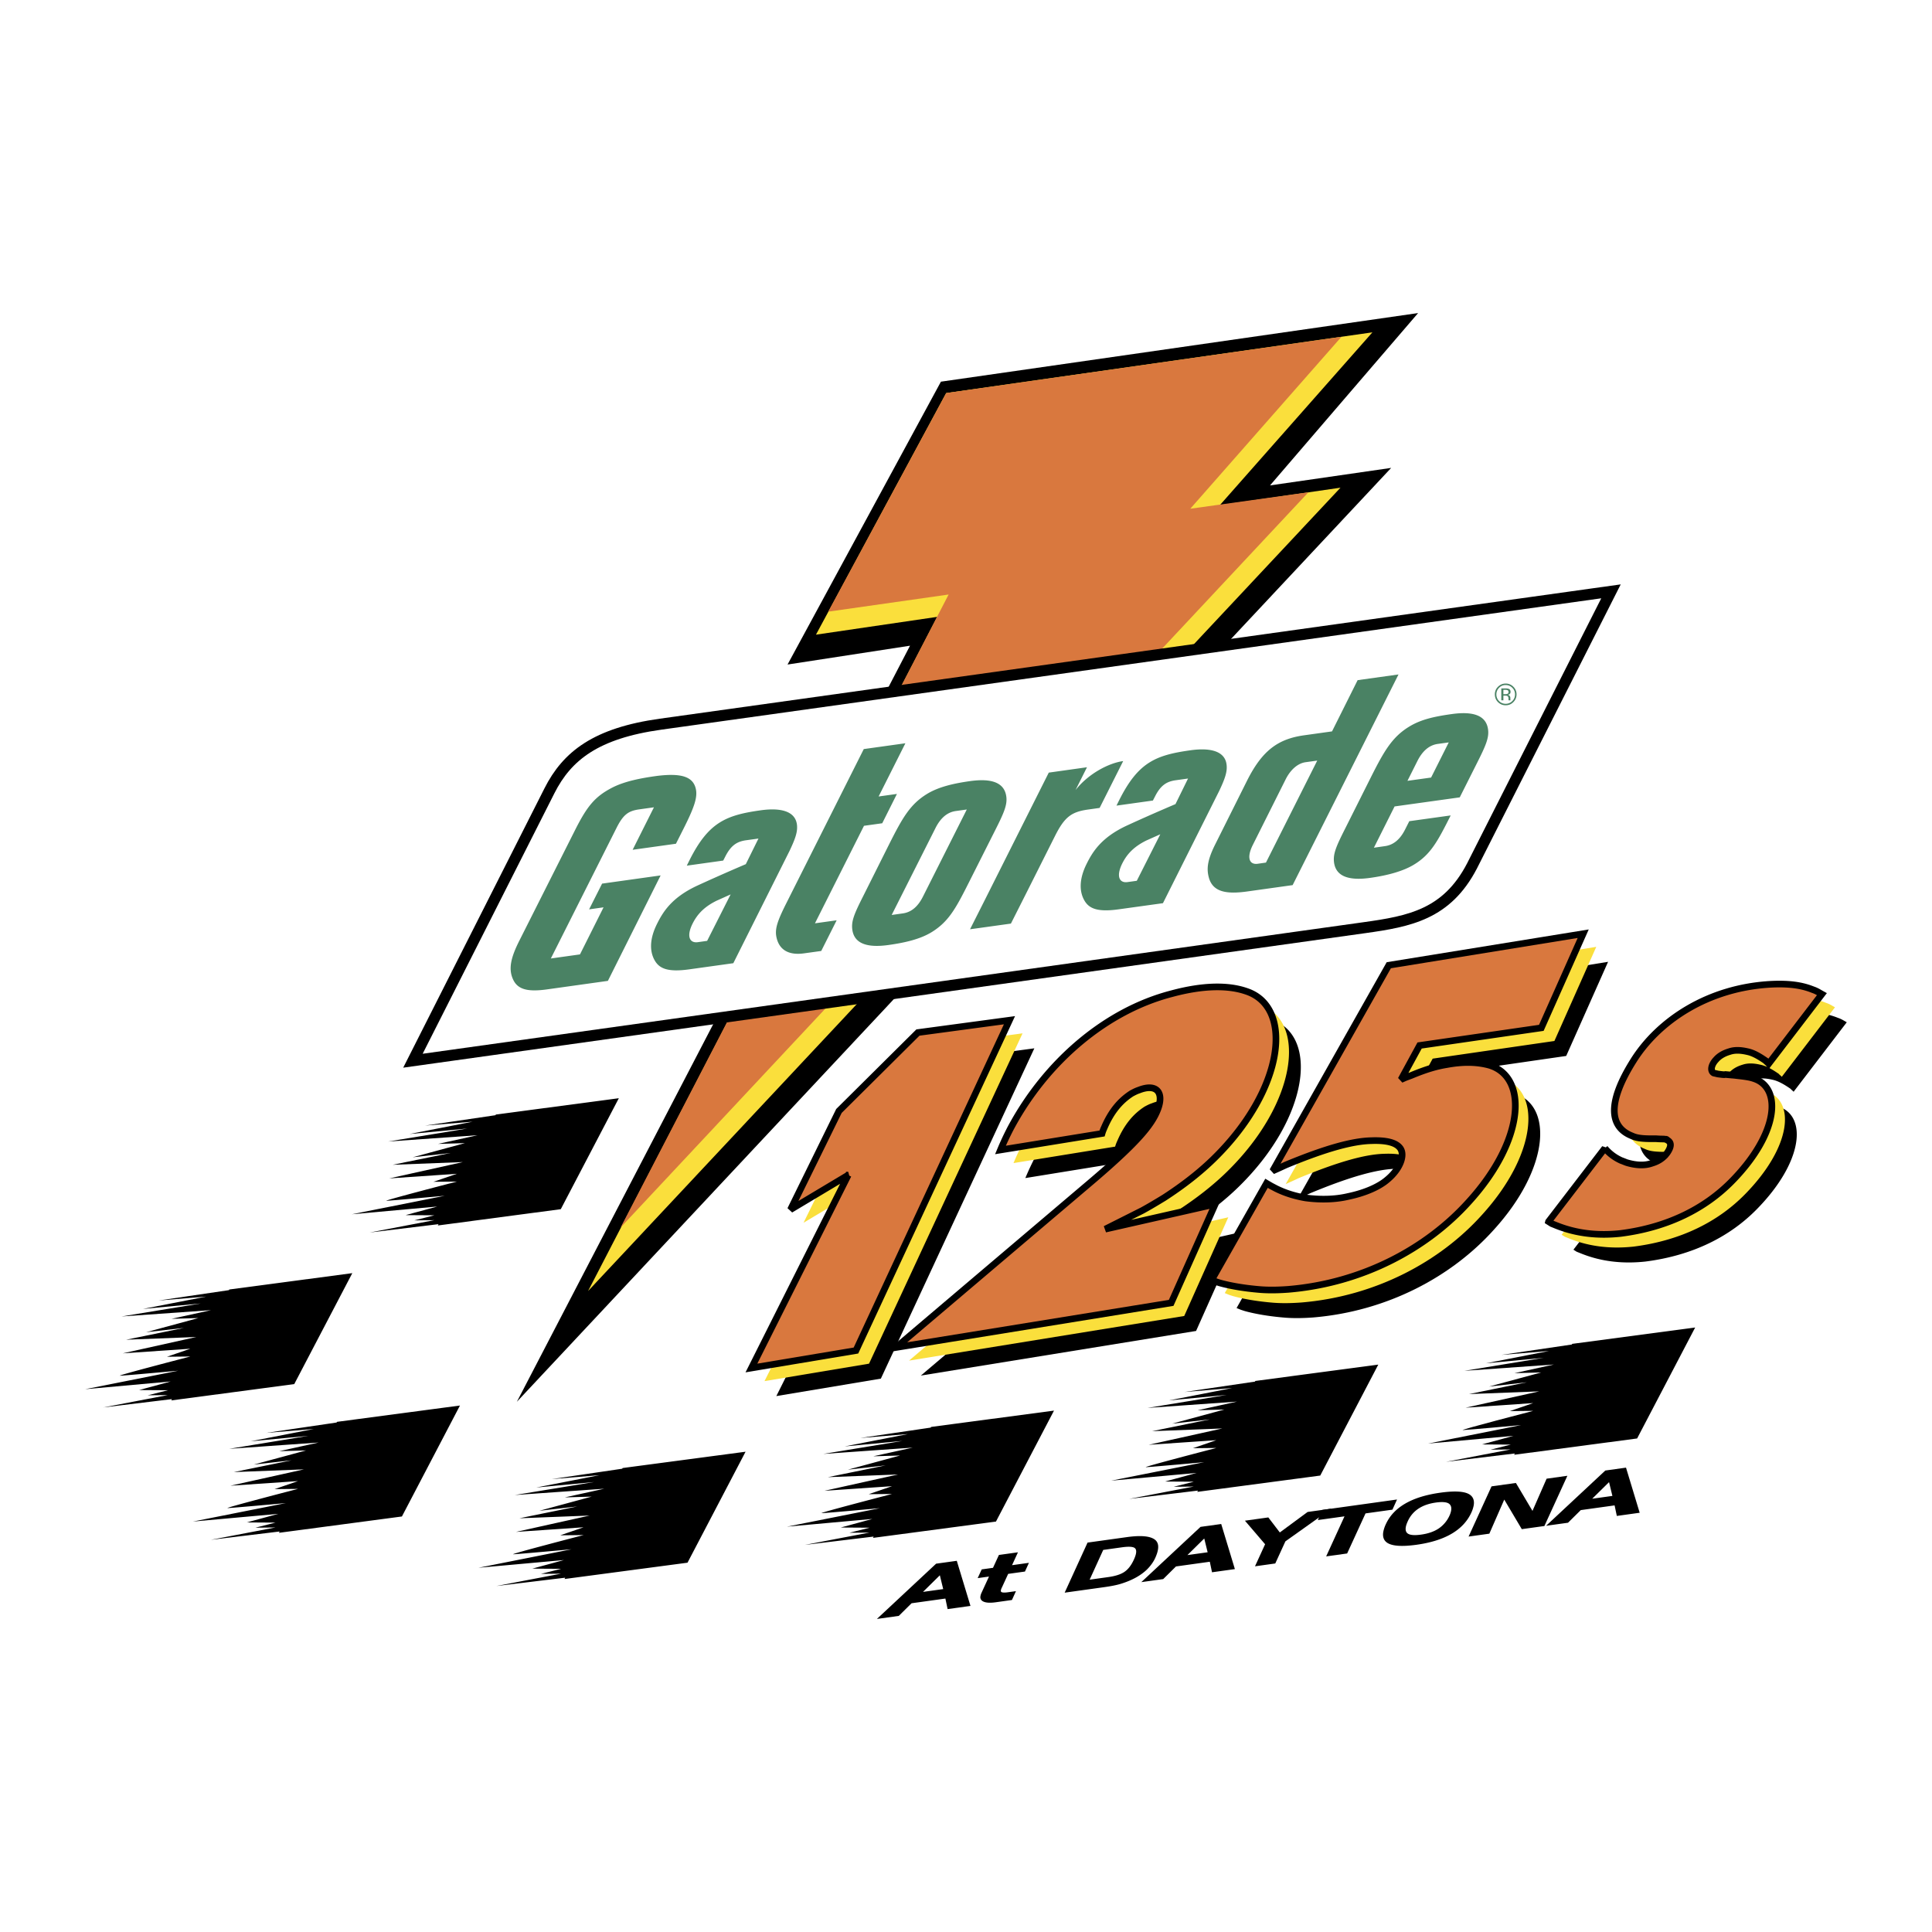 <svg xmlns="http://www.w3.org/2000/svg" width="2500" height="2500" viewBox="0 0 192.756 192.756"><g fill-rule="evenodd" clip-rule="evenodd"><path fill="#fff" d="M0 0h192.756v192.756H0V0z"/><path d="M90.792 64.422l-12.219 1.879 15.303-28.222 47.608-6.845-14.773 17.195 12.086-1.747-87.23 93.174 39.225-75.434z"/><path fill="#fadf3c" d="M93.502 61.545l-12.093 1.776 12.992-24.106 42.525-6.057L121.705 50.4l12.035-1.743-75.068 80.149 34.83-67.261z"/><path fill="#d9783e" d="M94.645 59.315l-12.011 1.71 11.767-21.81 39.435-5.612-15.08 17.153 11.785-1.643-68.618 73.348 32.722-63.146z"/><path d="M136.119 92.556c4.518-.628 8.23-1.329 10.74-6.155l13.869-27.402-94.822 13.253c-6.437.899-9.32 3.146-11.088 6.644l-13.619 26.932 94.92-13.272z" fill="#fff" stroke="#000" stroke-width="1.106" stroke-miterlimit="2.613"/><path d="M135.451 67.859l-2.555 5.112-2.783.389c-2.596.363-4.172 1.502-5.686 4.51l-3.188 6.38c-.848 1.688-.84 2.531-.631 3.309.387 1.4 1.674 1.685 3.818 1.384l4.541-.635 10.562-21.018-4.078.569zm-9.146 18.201l-.82.118c-.85.116-1.129-.614-.484-1.895l3.279-6.547c.49-.97 1.217-1.583 1.975-1.69l1.166-.162-5.116 10.176zM122.381 76.338c-.123-1.324-1.473-1.782-3.605-1.483-3.463.483-5.205 1.191-7.092 4.935l-.293.588 3.635-.508.199-.385c.559-1.121 1.158-1.511 2.066-1.638l1.24-.172-1.254 2.552s-2.346.989-4.797 2.116c-2.621 1.201-3.49 2.673-4.092 3.893-.621 1.265-.791 2.547-.211 3.582.455.81 1.27 1.21 3.453.903l4.398-.61 5.602-11.179c.583-1.228.819-1.909.751-2.594zm-8.963 11.539l-.926.129c-.842.117-1.156-.622-.502-1.901.479-.938 1.176-1.651 2.375-2.245l1.398-.624-2.345 4.641zM107.305 78.83l1.143-2.281-3.811.535-6.373 12.691-1.482 2.937.884-.12 3.193-.445 1.484-2.939 2.922-5.816c.957-1.904 1.652-2.393 3.291-2.623l1.154-.162 2.35-4.674c-1.478.204-3.503 1.287-4.755 2.897zM54.589 98.71c-1.93.268-2.936.021-3.399-.991-.491-1.058-.216-2.201.635-3.887l5.502-10.921c1.23-2.456 2.004-3.415 3.725-4.314 1.271-.66 2.917-.964 4.434-1.176 2.487-.315 3.664.058 3.938 1.292.184.841-.156 1.843-1.245 4l-.739 1.467-4.321.604 2.125-4.238-1.451.203c-1.06.147-1.589.479-2.267 1.823l-6.568 13.056 2.907-.407 2.352-4.696-1.442.203 1.296-2.569 5.841-.818-5.262 10.521-6.061.848zM80.224 95.115c-1.605.224-2.518-.396-2.766-1.652-.153-.788.099-1.559.949-3.259l7.772-15.469 4.152-.58-2.671 5.31 1.827-.255-1.467 2.927-1.82.253-4.892 9.73 2.166-.303-1.539 3.061-1.711.237zM79.517 82.326c-.128-1.322-1.477-1.78-3.611-1.484-3.466.484-5.202 1.192-7.092 4.935l-.294.59 3.635-.508.198-.384c.565-1.122 1.163-1.512 2.069-1.64l1.249-.172-1.262 2.555s-2.341.992-4.799 2.122c-2.621 1.205-3.488 2.677-4.088 3.893-.62 1.264-.789 2.541-.212 3.57.455.812 1.271 1.214 3.457.909l4.396-.613L78.76 84.92c.584-1.226.823-1.908.757-2.594zM70.551 93.87l-.926.13c-.845.118-1.159-.62-.503-1.895.479-.938 1.176-1.651 2.377-2.243l1.396-.626-2.344 4.634zM93.318 82.646l-4.355 8.641 1.105-.156c.772-.106 1.468-.575 2.027-1.7l4.362-8.667-1.102.153c-.772.109-1.479.604-2.037 1.729zm3.324 5.442c-1.291 2.569-2.008 3.865-3.663 4.895-1.176.729-2.712 1.073-4.346 1.301-2.173.304-3.451-.163-3.606-1.602-.088-.803.215-1.537 1.069-3.226l2.637-5.27c1.29-2.563 2.061-3.924 3.719-4.952 1.174-.732 2.716-1.076 4.342-1.304 2.18-.302 3.454.165 3.612 1.603.086.803-.26 1.606-1.113 3.292l-2.651 5.263zM140.422 77.904l.979-1.952c.561-1.126 1.27-1.619 2.035-1.729l1.105-.153-1.76 3.506-2.359.328zm4.437-6.664c-1.793.25-3.131.548-4.312 1.285-1.654 1.026-2.457 2.408-3.746 4.969l-2.637 5.259c-.852 1.688-1.158 2.42-1.074 3.226.154 1.445 1.436 1.911 3.609 1.607 1.912-.267 3.34-.716 4.285-1.271 1.768-1.036 2.465-2.413 3.752-4.96l-4.131.575-.4.792c-.557 1.123-1.26 1.59-2.027 1.696l-1.104.158 2.064-4.118 2.369-.33 4.133-.576 1.717-3.416c.852-1.688 1.201-2.49 1.115-3.294-.152-1.437-1.431-1.904-3.613-1.602zM150.881 68.621a.896.896 0 0 1 .273.657.915.915 0 0 1-.273.666.899.899 0 0 1-.658.274.897.897 0 0 1-.66-.274.923.923 0 0 1-.27-.666c0-.255.092-.475.273-.657a.88.88 0 0 1 .656-.274c.257 0 .477.091.659.274zm.107-.104a1.04 1.04 0 0 0-.766-.318c-.299 0-.553.107-.764.318a1.03 1.03 0 0 0-.316.761c0 .304.102.56.312.771.213.212.467.317.768.317s.557-.105.766-.317c.211-.214.318-.469.318-.771a1.036 1.036 0 0 0-.318-.761zm-.605.714a.605.605 0 0 1-.203.025h-.186v-.431h.18c.119 0 .197.016.25.045.053.03.082.088.082.174a.189.189 0 0 1-.123.187zm-.598.641h.209v-.468h.166c.111 0 .186.012.232.037.074.045.113.134.113.272v.095l.002.038.004.014c0 .004.002.009.004.012h.197l-.01-.015a.283.283 0 0 1-.012-.062c-.002-.029-.002-.06-.002-.089v-.087a.343.343 0 0 0-.062-.184.297.297 0 0 0-.207-.115.503.503 0 0 0 .176-.058c.074-.048.113-.129.113-.235 0-.149-.062-.25-.18-.3a.917.917 0 0 0-.326-.042h-.418v1.187h.001z" fill="#4a8264"/><path d="M33.619 141.858l-.035.067-7.029 1.036 4.749-.391-6.297 1.23 5.762-.546-7.902 1.296 8.926-.63-3.936.866 2.676-.076-5.212 1.412 3.771-.428-5.765 1.176 7.001-.27-7.342 1.63 6.743-.461-2.331.801 2.338-.025s-7.418 1.92-7.028 1.916c.39-.003 5.814-.498 5.814-.498l-9.276 1.843 8.524-.77-3.155.857 2.877.018-2.011.506 1.998-.021-6.443 1.232 6.862-.831-.068.132 12.269-1.629 5.791-11.07-12.271 1.628zM49.471 111.198l-.035.066-7.029 1.037 4.749-.39-6.298 1.23 5.763-.547-7.902 1.296 8.925-.629-3.935.866 2.676-.077-5.212 1.412 3.771-.428-5.765 1.177 7-.271-7.341 1.63 6.743-.461-2.331.8 2.338-.024s-7.418 1.921-7.028 1.916c.389-.003 5.814-.499 5.814-.499l-9.277 1.845 8.525-.77-3.156.856 2.878.018-2.012.506 1.998-.021-6.444 1.232 6.862-.832-.068.132 12.269-1.628 5.791-11.07-12.269 1.628zM22.878 128.652l-.035.065-7.029 1.037 4.75-.391-6.298 1.23 5.763-.546-7.902 1.296 8.925-.629-3.935.865 2.675-.077-5.212 1.413 3.771-.429-5.765 1.177 7-.27-7.342 1.629 6.744-.46-2.332.8 2.339-.024s-7.418 1.921-7.028 1.916c.39-.004 5.814-.498 5.814-.498l-9.276 1.843 8.525-.77-3.155.857 2.877.018-2.011.505 1.998-.021-6.444 1.232 6.861-.831-.068.131 12.269-1.628 5.792-11.071-12.271 1.631zM62.115 146.467l-.035.067-7.029 1.037 4.75-.391-6.298 1.23 5.762-.547-7.901 1.296 8.925-.63-3.936.867 2.675-.078-5.211 1.412 3.772-.428-5.766 1.177 7-.271-7.342 1.631 6.744-.461-2.331.801 2.339-.026s-7.419 1.921-7.029 1.917c.389-.004 5.814-.499 5.814-.499l-9.277 1.845 8.525-.771-3.156.858 2.877.018-2.01.505 1.997-.021-6.444 1.232 6.863-.83-.068.131 12.269-1.628 5.791-11.071-12.27 1.628zM92.892 142.366l-.036.066-7.028 1.037 4.749-.391-6.297 1.23 5.762-.547-7.903 1.297 8.925-.629-3.935.865 2.675-.077-5.212 1.413 3.771-.428-5.766 1.175 7.001-.269-7.343 1.629 6.744-.46-2.331.8 2.338-.025s-7.418 1.92-7.028 1.917c.389-.005 5.814-.499 5.814-.499l-9.276 1.844 8.524-.77-3.156.856 2.878.019-2.012.506 1.998-.021-6.444 1.231 6.862-.831-.069.132 12.27-1.629 5.791-11.07-12.266 1.629zM125.244 137.778l-.037.065-7.029 1.037 4.75-.392-6.297 1.231 5.762-.548-7.902 1.297 8.924-.629-3.934.865 2.676-.076-5.213 1.412 3.771-.428-5.766 1.177 7.002-.27-7.342 1.628 6.742-.46-2.33.801 2.338-.025s-7.418 1.921-7.027 1.917c.389-.005 5.812-.498 5.812-.498l-9.277 1.843 8.525-.771-3.154.858 2.877.017-2.012.506 1.998-.021-6.443 1.232 6.861-.831-.068.13 12.27-1.628 5.791-11.07-12.268 1.631zM92.088 158.823l1.681-1.656.335 1.376-2.016.28zm3.371-3.101l-2.063.287-5.907 5.513 2.184-.304 1.274-1.261 3.375-.469.221 1.051 2.281-.317-1.365-4.5zM100.961 159.632l-1.619.227c-.617.085-1.053.047-1.307-.114a.453.453 0 0 1-.215-.493 1.2 1.2 0 0 1 .098-.319l.754-1.64-1.129.157.402-.871 1.127-.157.59-1.284 1.9-.265-.59 1.285 1.684-.234-.395.869-1.676.233-.621 1.352a1.066 1.066 0 0 0-.107.282c-.014.081.004.141.051.176.107.062.32.071.643.026l.811-.113-.401.883zM112.176 156.831c-.361.245-.895.416-1.598.514l-1.863.26 1.354-2.969 1.865-.26c.719-.1 1.158-.065 1.316.104.098.102.129.257.096.465-.027.183-.1.4-.217.655-.258.568-.576.979-.953 1.231zm3.357-2.247c.074-.457-.045-.792-.35-1.003-.484-.336-1.404-.41-2.758-.222l-3.92.546-2.283 4.995 3.969-.553c.674-.095 1.211-.202 1.607-.322 1.115-.34 1.992-.817 2.631-1.432.178-.176.342-.369.494-.581.15-.212.271-.423.361-.633.13-.3.214-.564.249-.795zM118.469 155.151l1.68-1.656.336 1.375-2.016.281zm3.371-3.101l-2.064.286-5.908 5.513 2.186-.304 1.273-1.26 3.375-.47.221 1.051 2.281-.317-1.364-4.499zM132.834 150.518l-4.59 3.264-1.01 2.206-2.023.283 1.008-2.202-2.012-2.35 2.334-.325 1.147 1.5 2.773-2.045 2.373-.331z"/><path d="M138.924 150.619l-2.686.374-1.834 3.998-2.093.291 1.83-3.996-2.666.371.461-1.013 7.445-1.038-.457 1.013zM143.531 152.503c-.463.306-1.043.507-1.74.604-.73.102-1.197.048-1.404-.161-.127-.127-.172-.315-.133-.569.027-.173.096-.378.207-.616.479-1.04 1.41-1.657 2.793-1.851.707-.098 1.166-.043 1.375.166.145.146.195.346.156.6a2.012 2.012 0 0 1-.172.545 3.084 3.084 0 0 1-1.082 1.282zm3.504-2.329c.076-.48-.062-.837-.412-1.066-.494-.323-1.467-.385-2.922-.182-2.836.395-4.646 1.438-5.43 3.131a3.16 3.16 0 0 0-.264.8c-.074.474.051.825.377 1.053.496.345 1.477.414 2.943.211 2.844-.396 4.666-1.463 5.467-3.203a3.01 3.01 0 0 0 .241-.744zM154.084 152.251l-2.254.313-1.75-2.95-1.488 3.401-2.071.289 2.291-5.01 2.43-.338 1.654 2.786 1.409-3.213 2.072-.289-2.293 5.011zM158.855 149.528l1.68-1.655.334 1.375-2.014.28zm3.372-3.101l-2.064.287-5.908 5.513 2.186-.304 1.273-1.26 3.375-.47.221 1.052 2.281-.317-1.364-4.501zM87.109 120.043l-5.76 3.444 4.835-9.842 7.88-7.825 9.133-1.229-15.314 32.956-10.429 1.741 9.655-19.245zM91.873 137.242l18.858-16.004c5.238-4.41 6.666-6.192 7.268-7.756.643-1.697-.131-2.618-1.906-1.913-.252.083-.479.205-.707.326-1.135.729-2.037 1.796-2.732 3.416a4.258 4.258 0 0 0-.219.58l-10.137 1.645c.299-.72.641-1.445 1.02-2.178 3.551-6.65 9.527-11.727 16.08-13.416 3.104-.838 5.613-.867 7.426-.239 4.777 1.57 3.812 9.771-3.18 16.646-1.422 1.403-3.123 2.727-5.023 3.956-.934.57-1.629.977-2.178 1.275l-3.686 1.855 10.971-2.491-4.395 9.846-27.46 4.452zM123.373 130.504l5.469-9.644.449.262.488.256c.951.474 1.957.773 2.965.944 1.564.208 3.025.138 4.211-.139 1.824-.378 3.158-1.015 3.936-1.685 1.326-1.095 1.807-2.514 1.256-3.179-.354-.444-1.16-.776-2.848-.711-1.793.039-4.43.718-8.564 2.436-.4.19-.84.388-1.281.585l11.588-20.523 19.396-3.145-4.178 9.392-12.145 1.759-1.855 3.402.439-.197.602-.223c1.48-.617 2.52-.911 3.518-1.074 1.73-.322 3.109-.251 4.262.064 3.879 1.173 3.545 7.471-2.045 13.613-4.18 4.658-10.605 8.131-18.035 8.748-.932.067-1.848.09-2.736.023-1.738-.136-3.17-.407-4.109-.673l-.344-.112-.439-.179zM156.982 124.681l5.617-7.321a4.52 4.52 0 0 0 1.66 1.24c.172.055.371.149.543.204 1.004.298 1.842.289 2.482.06.625-.185 1.014-.458 1.35-.806.066-.094.121-.146.188-.24.42-.612.438-1.035.016-1.26-.053-.075-.119-.105-.199-.093l-.146-.02-.451-.009-.371-.025-.533.003c-.98-.009-1.445-.101-1.842-.288-2.26-.89-2.447-3.331.119-7.436 2.514-4.053 7.49-7.373 13.842-7.691 1.768-.076 3 .101 4.111.551.344.111.594.28.885.442l-5.307 6.936c-.078-.112-.211-.175-.289-.289-.686-.475-1.266-.8-1.836-.917-.742-.173-1.314-.164-1.779-.005-.627.186-1.055.464-1.352.806-.51.544-.582 1.143-.225 1.336l.424.099.436.056.186.012.121-.021.664.06c.184.013.33.029.477.049.916.103 1.312.165 1.723.308 2.779.933 2.465 5.467-2.248 10.252-2.604 2.644-6.277 4.581-11.092 5.192-2.273.243-4.436.006-6.484-.834l-.371-.148-.319-.203z"/><path fill="#fadf3c" d="M85.931 118.55l-5.761 3.445 4.835-9.844 7.882-7.824 9.133-1.23-15.316 32.957-10.429 1.741 9.656-19.245zM90.694 135.749l18.856-16.003c5.24-4.412 6.668-6.193 7.268-7.757.645-1.696-.129-2.618-1.904-1.912-.254.083-.48.204-.707.324-1.137.729-2.037 1.798-2.732 3.418a3.88 3.88 0 0 0-.219.58l-10.139 1.643c.301-.719.641-1.444 1.021-2.176 3.551-6.65 9.527-11.727 16.08-13.417 3.104-.838 5.613-.868 7.426-.239 4.777 1.57 3.812 9.772-3.18 16.646-1.424 1.403-3.125 2.727-5.023 3.956-.936.571-1.631.976-2.178 1.275l-3.686 1.854 10.969-2.49-4.395 9.846-27.457 4.452zM122.195 129.011l5.469-9.644.449.263.488.255c.951.475 1.957.772 2.965.944 1.564.208 3.025.138 4.211-.138 1.822-.379 3.158-1.015 3.936-1.686 1.326-1.096 1.807-2.515 1.256-3.179-.354-.445-1.16-.775-2.848-.712-1.793.04-4.43.719-8.564 2.436-.4.19-.842.389-1.283.586l11.59-20.524 19.395-3.144-4.176 9.392-12.145 1.76-1.855 3.4.439-.197.602-.223c1.48-.617 2.518-.911 3.516-1.072 1.73-.322 3.111-.254 4.264.063 3.879 1.173 3.545 7.471-2.045 13.614-4.18 4.657-10.605 8.13-18.037 8.746-.93.067-1.846.091-2.734.025-1.74-.137-3.17-.408-4.109-.675l-.346-.112-.438-.178zM155.805 123.187l5.617-7.32a4.52 4.52 0 0 0 1.66 1.24c.172.055.369.149.541.204 1.006.299 1.844.289 2.484.06.625-.187 1.014-.458 1.348-.806.068-.095.121-.146.189-.239.418-.613.436-1.035.014-1.261-.053-.075-.117-.105-.197-.093l-.146-.019-.451-.01-.373-.024-.531.002c-.98-.008-1.445-.102-1.842-.287-2.262-.891-2.447-3.333.119-7.437 2.514-4.053 7.49-7.373 13.84-7.69 1.768-.076 3.002.1 4.111.549.346.111.596.28.887.442l-5.307 6.938c-.08-.114-.211-.176-.291-.289-.684-.477-1.266-.801-1.834-.918-.742-.173-1.314-.163-1.781-.005-.625.186-1.053.464-1.35.806-.51.544-.584 1.142-.227 1.336l.424.099.438.055.186.012.121-.02.662.061c.188.012.332.029.479.049.916.102 1.312.163 1.723.306 2.777.934 2.465 5.468-2.248 10.254-2.604 2.644-6.277 4.579-11.092 5.192-2.273.242-4.436.006-6.484-.835l-.371-.149-.318-.203z"/><path fill="#d9783e" stroke="#000" stroke-width=".663" stroke-miterlimit="2.613" d="M84.626 117.239l-5.76 3.446 4.835-9.843 7.881-7.825 9.133-1.229-15.316 32.955-10.429 1.742 9.656-19.246zM89.39 134.438l18.856-16.003c5.24-4.411 6.668-6.193 7.268-7.757.645-1.696-.129-2.619-1.904-1.912-.254.084-.48.204-.707.324-1.137.729-2.037 1.797-2.732 3.418a4.21 4.21 0 0 0-.219.58l-10.137 1.644c.299-.719.639-1.444 1.02-2.177 3.551-6.65 9.527-11.727 16.08-13.417 3.104-.838 5.613-.868 7.426-.239 4.777 1.572 3.812 9.772-3.18 16.646-1.424 1.404-3.125 2.728-5.023 3.957-.936.57-1.629.977-2.178 1.275l-3.686 1.854 10.969-2.49-4.395 9.847-27.458 4.45zM120.891 127.7l5.469-9.644.449.263.488.256c.951.475 1.957.772 2.965.943 1.564.208 3.025.139 4.211-.138 1.824-.379 3.158-1.015 3.936-1.685 1.326-1.095 1.807-2.514 1.256-3.179-.354-.445-1.16-.776-2.848-.711-1.793.038-4.43.717-8.564 2.436-.4.19-.842.388-1.283.584l11.59-20.523 19.396-3.145-4.178 9.392-12.145 1.76-1.855 3.401.439-.196.6-.224c1.482-.617 2.521-.912 3.518-1.073 1.73-.322 3.111-.253 4.264.064 3.879 1.172 3.545 7.47-2.045 13.612-4.18 4.658-10.605 8.131-18.037 8.748-.93.067-1.846.091-2.734.025-1.74-.138-3.17-.408-4.109-.676l-.344-.112-.439-.178zM154.5 121.877l5.617-7.321a4.52 4.52 0 0 0 1.66 1.24c.172.056.369.149.541.205 1.006.298 1.844.289 2.484.059.625-.186 1.014-.458 1.35-.807.066-.094.121-.145.188-.238.418-.612.436-1.035.014-1.261-.053-.073-.117-.105-.199-.092l-.145-.02-.451-.011-.371-.023-.533.003c-.982-.009-1.445-.102-1.842-.288-2.262-.891-2.447-3.332.119-7.436 2.514-4.053 7.49-7.373 13.842-7.691 1.766-.076 3 .101 4.111.549.344.113.594.281.885.442l-5.307 6.938c-.08-.112-.211-.175-.291-.288-.684-.477-1.266-.803-1.834-.918-.742-.172-1.314-.164-1.779-.005-.627.185-1.055.463-1.352.805-.51.544-.582 1.143-.227 1.337l.424.099.438.054.186.012.121-.019.662.06c.186.013.332.03.479.049.914.103 1.312.164 1.723.308 2.779.933 2.465 5.466-2.248 10.253-2.604 2.643-6.277 4.578-11.092 5.191-2.273.242-4.436.006-6.484-.834l-.371-.15-.318-.202z"/><path d="M156.859 134.077l-.035.065-7.029 1.037 4.75-.392-6.299 1.231 5.762-.548-7.902 1.297 8.926-.629-3.936.865 2.676-.076-5.213 1.412 3.773-.428-5.766 1.177 7-.27-7.342 1.628 6.742-.46-2.33.8 2.338-.024s-7.418 1.921-7.027 1.917c.389-.005 5.814-.498 5.814-.498l-9.277 1.843 8.525-.771-3.156.858 2.877.017-2.01.506 1.998-.021-6.445 1.232 6.861-.831-.068.13 12.27-1.628 5.791-11.07-12.268 1.631z"/></g></svg>